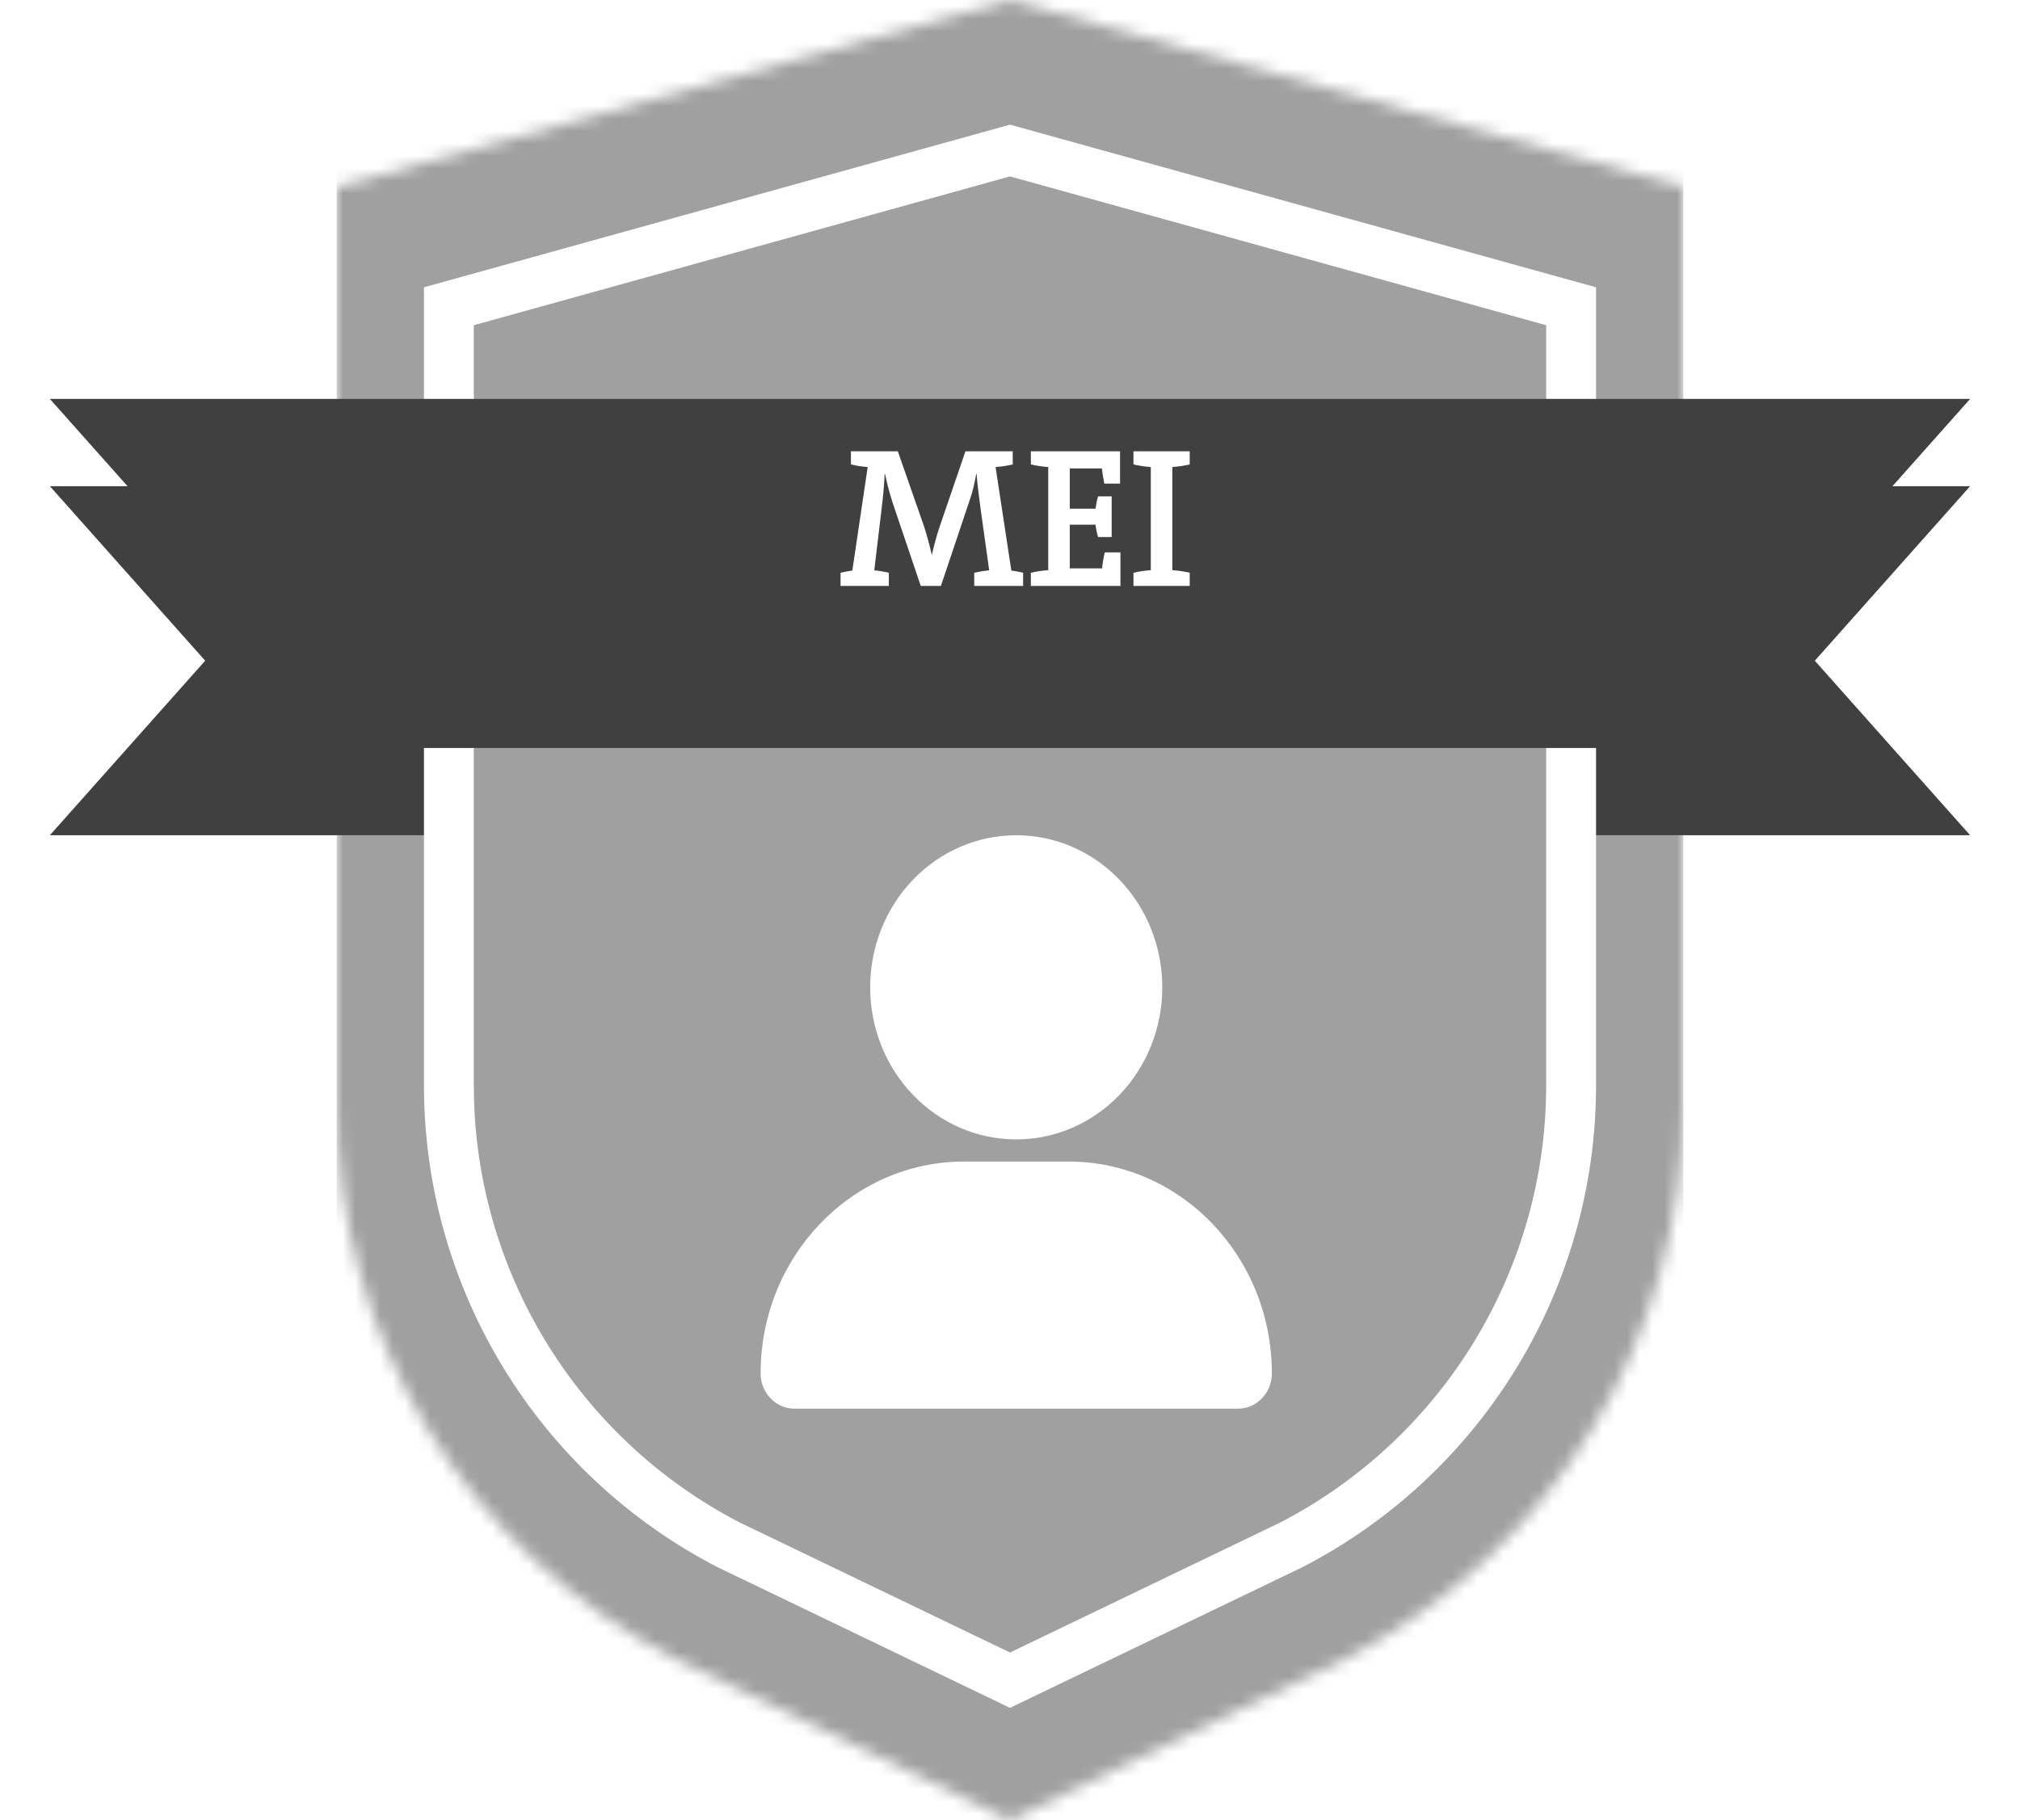 <svg width="162" height="146" viewBox="0 0 162 146" fill="none" xmlns="http://www.w3.org/2000/svg">
<mask id="mask0_190_2102" style="mask-type:alpha" maskUnits="userSpaceOnUse" x="27" y="0" width="108" height="146">
<path d="M27 15L81 0L135 15V88.586C135 107.271 124.588 124.399 108 133L81 146L54 133C37.412 124.399 27 107.271 27 88.586V15Z" fill="#D9D9D9"/>
</mask>
<g mask="url(#mask0_190_2102)">
<rect x="27" width="108" height="146" fill="#A0A0A0"/>
</g>
<path d="M158 39H4L16.456 53L4 67H158L145.544 53L158 39Z" fill="#404040"/>
<path d="M126 24.567V87.058C126 102.556 117.362 116.763 103.6 123.904L81 134.78L58.399 123.904C44.637 116.763 36 102.555 36 87.058V24.567L81 12.075L126 24.567Z" fill="#A0A0A0" stroke="white" stroke-width="4"/>
<g filter="url(#filter0_d_190_2102)">
<path d="M158 28H4L16.456 42L29 56H135L145.544 42L158 28Z" fill="#404040"/>
</g>
<path d="M82.051 47H78.131V45.944C78.483 45.864 78.931 45.784 79.331 45.752L78.627 40.712C78.483 39.608 78.371 38.76 78.323 38.024H78.291C78.179 38.648 78.035 39.336 77.795 40.04L75.459 47H73.843L71.587 40.328C71.315 39.48 71.123 38.712 70.979 38.024H70.947C70.915 38.888 70.819 39.864 70.707 40.776L70.115 45.752C70.515 45.784 70.931 45.864 71.283 45.944V47H67.411V45.944C67.667 45.88 68.083 45.8 68.355 45.768L69.587 37.464C69.107 37.432 68.659 37.352 68.243 37.256V36.2H72.003L74.115 42.248C74.323 42.904 74.563 43.768 74.723 44.488H74.739C74.915 43.736 75.091 43.048 75.331 42.328L77.427 36.2H81.219V37.256C80.803 37.352 80.323 37.432 79.843 37.464L81.107 45.768C81.395 45.8 81.795 45.88 82.051 45.944V47ZM89.858 47H82.674V45.944C83.09 45.848 83.586 45.768 84.066 45.736V37.464C83.586 37.432 83.09 37.352 82.674 37.256V36.2H89.826V38.792H88.562C88.482 38.344 88.402 37.912 88.37 37.576H85.794V40.808H87.858C87.906 40.456 87.97 40.12 88.066 39.816H89.154V43.08H88.066C87.97 42.776 87.89 42.408 87.858 42.088H85.794V45.592H88.386C88.418 45.208 88.498 44.776 88.594 44.312H89.858V47ZM95.413 47H90.901V45.944C91.317 45.848 91.813 45.768 92.293 45.736V37.464C91.813 37.432 91.317 37.352 90.901 37.256V36.2H95.413V37.256C94.997 37.352 94.501 37.432 94.021 37.464V45.736C94.501 45.768 94.997 45.848 95.413 45.944V47Z" fill="white"/>
<path d="M81.5 91.4C84.607 91.4 87.586 90.115 89.783 87.827C91.98 85.539 93.214 82.436 93.214 79.2C93.214 75.964 91.98 72.861 89.783 70.573C87.586 68.285 84.607 67 81.5 67C78.393 67 75.414 68.285 73.217 70.573C71.02 72.861 69.786 75.964 69.786 79.2C69.786 82.436 71.02 85.539 73.217 87.827C75.414 90.115 78.393 91.4 81.5 91.4ZM77.318 93.175C68.303 93.175 61 100.781 61 110.169C61 111.732 62.217 113 63.718 113H99.282C100.783 113 102 111.732 102 110.169C102 100.781 94.697 93.175 85.682 93.175H77.318Z" fill="white"/>
<defs>
<filter id="filter0_d_190_2102" x="0" y="28" width="162" height="36" filterUnits="userSpaceOnUse" color-interpolation-filters="sRGB">
<feFlood flood-opacity="0" result="BackgroundImageFix"/>
<feColorMatrix in="SourceAlpha" type="matrix" values="0 0 0 0 0 0 0 0 0 0 0 0 0 0 0 0 0 0 127 0" result="hardAlpha"/>
<feOffset dy="4"/>
<feGaussianBlur stdDeviation="2"/>
<feComposite in2="hardAlpha" operator="out"/>
<feColorMatrix type="matrix" values="0 0 0 0 0 0 0 0 0 0 0 0 0 0 0 0 0 0 0.25 0"/>
<feBlend mode="normal" in2="BackgroundImageFix" result="effect1_dropShadow_190_2102"/>
<feBlend mode="normal" in="SourceGraphic" in2="effect1_dropShadow_190_2102" result="shape"/>
</filter>
</defs>
</svg>

